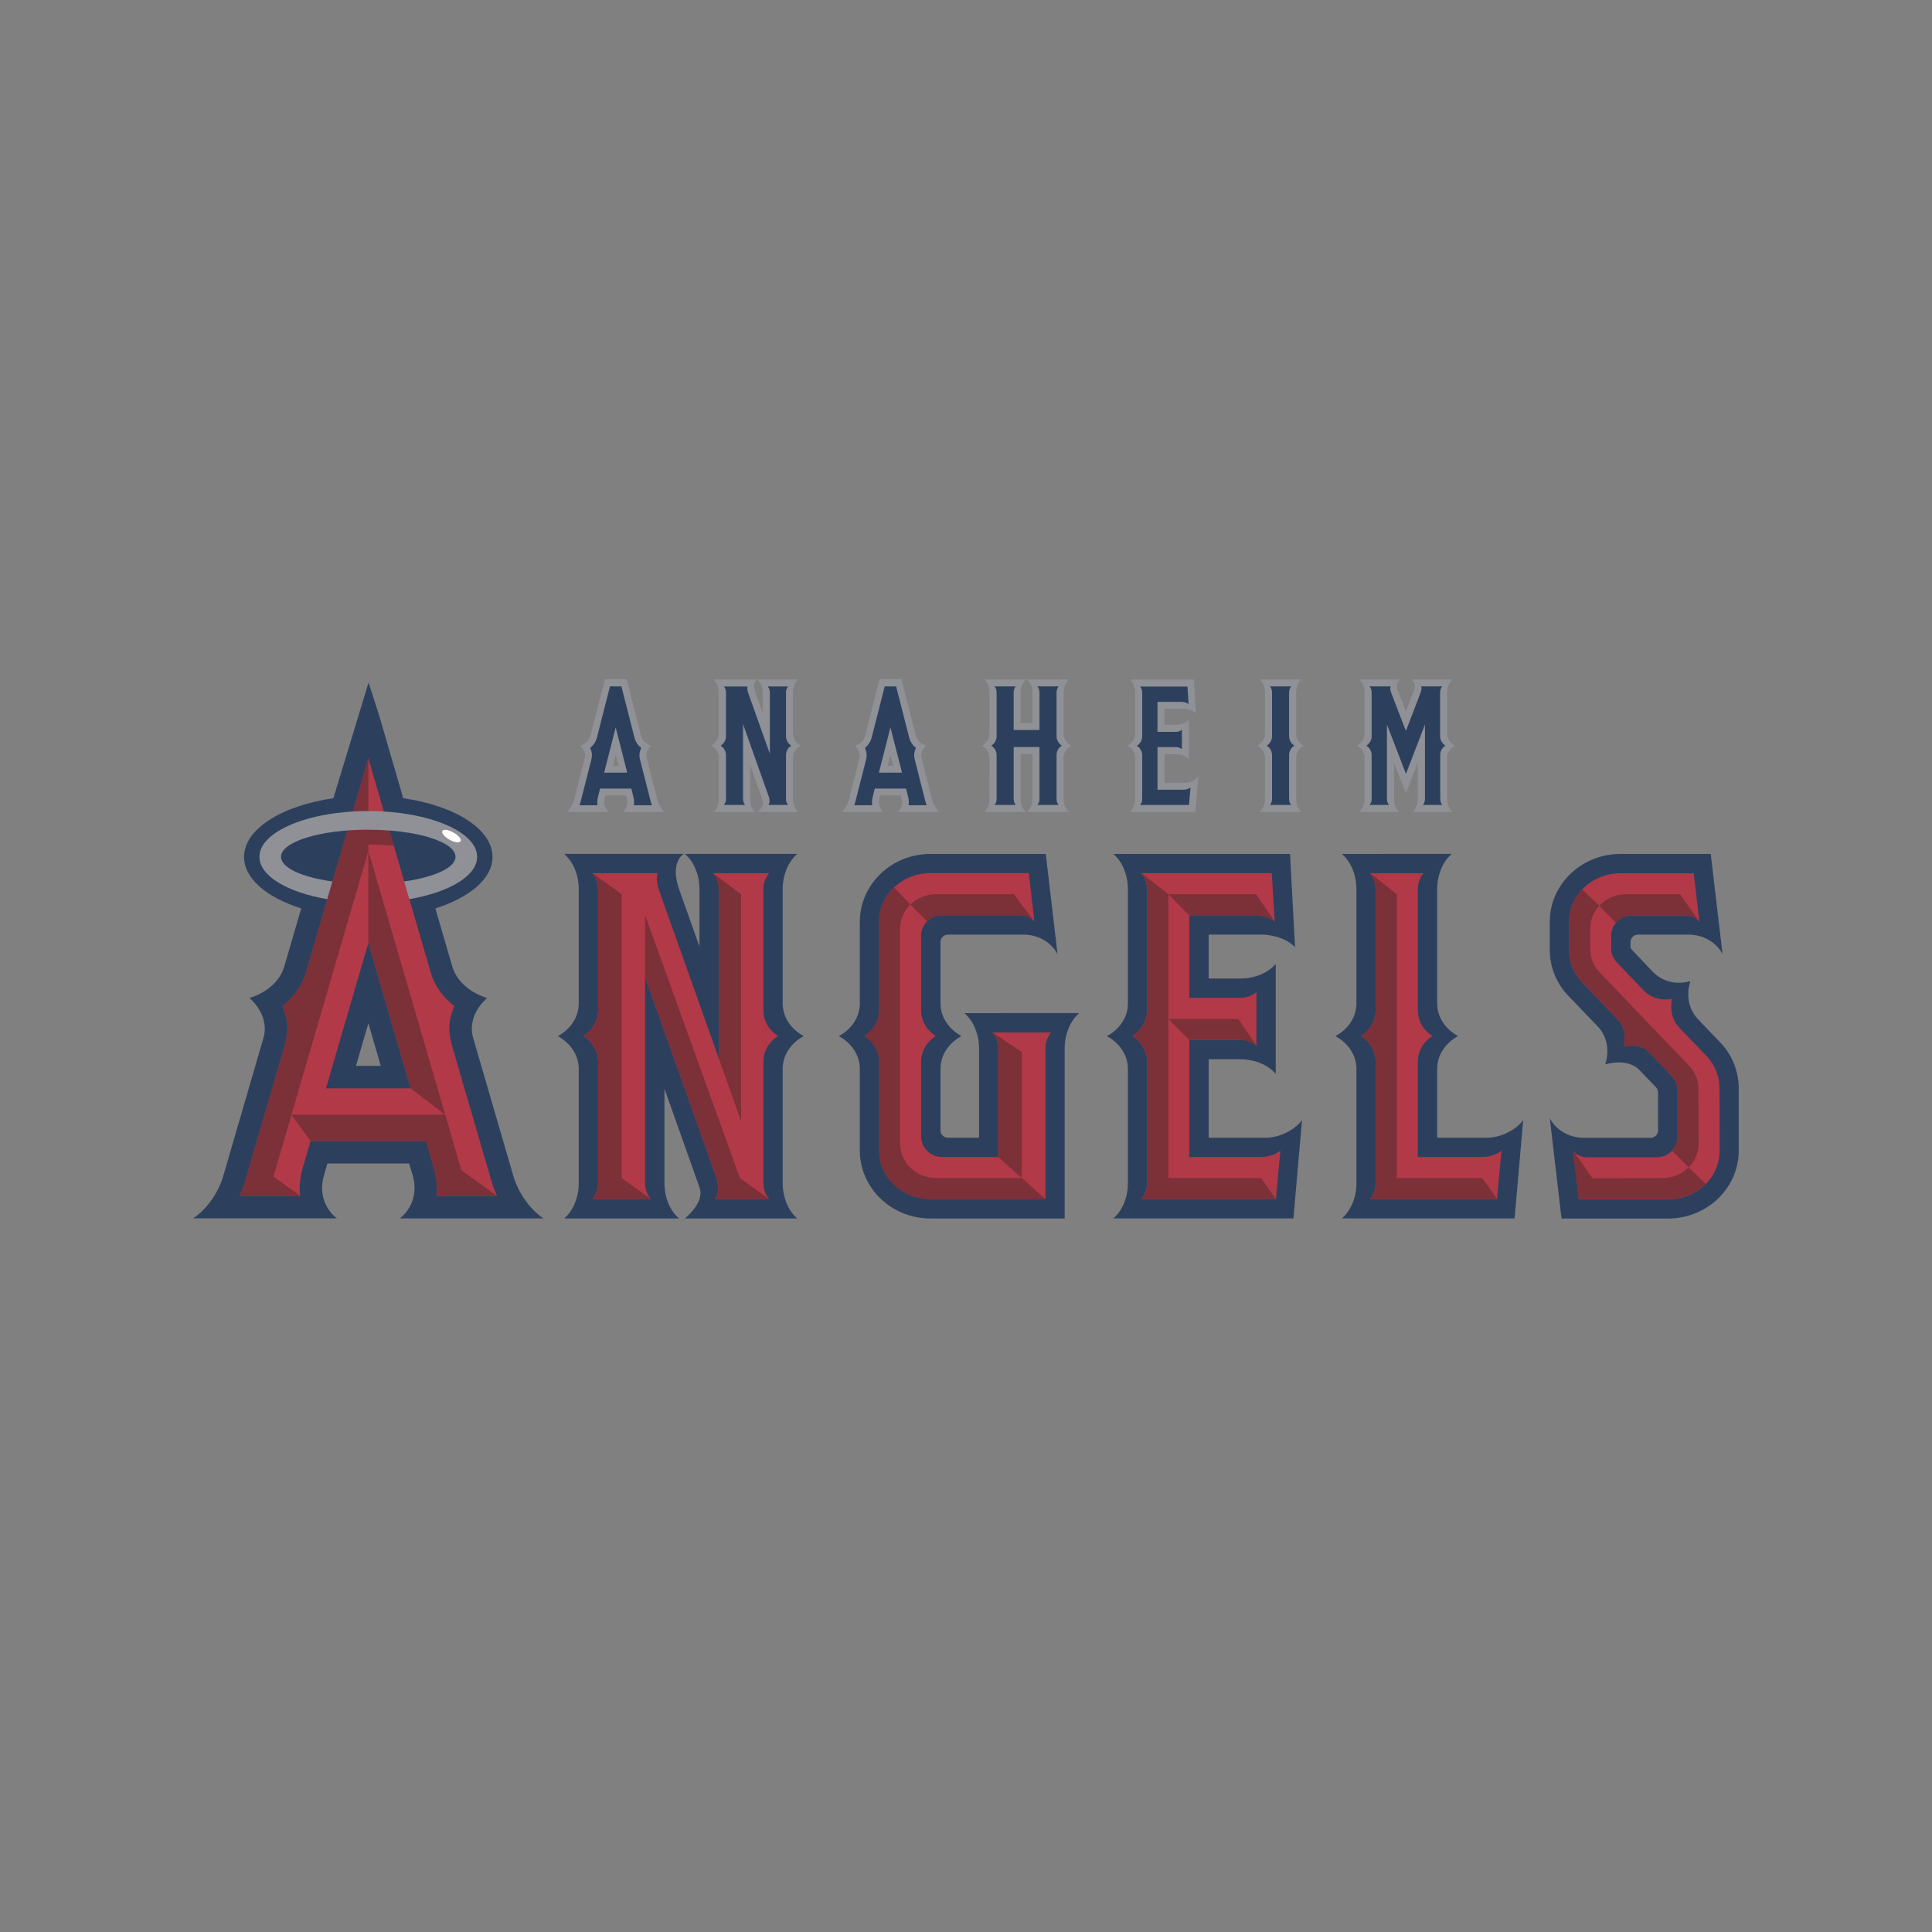 <?xml version="1.0" encoding="utf-8"?>
<!-- Generator: Adobe Illustrator 19.0.0, SVG Export Plug-In . SVG Version: 6.00 Build 0)  -->
<svg version="1.1" id="图层_1" xmlns="http://www.w3.org/2000/svg" xmlns:xlink="http://www.w3.org/1999/xlink" x="0px" y="0px"
	 width="2500px" height="2500px" viewBox="994 -994 2500 2500" style="enable-background:new 994 -994 2500 2500;"
	 xml:space="preserve">
<rect x="994" y="-994" width="2500" height="2500" fill="#808080" stroke="none"/>
<style type="text/css">
	.st0{fill:#2C405E;}
	.st1{fill:#B23948;}
	.st2{fill:#7C3037;}
	.st3{fill:#8F9196;}
	.st4{fill:#FFFFFF;}
</style>
<g>
	<path class="st0" d="M2631.8,478.2H2558V376.7h40.9c19.3,0,36.3,7.6,45.9,18.9V253.3c-9.7,11.4-26.6,18.9-45.9,18.9H2558v-56.9
		h66.1c19.8,0,37,6.7,45.7,16.5l-6.5-120.8h-228.6c11.3,9.7,18.8,26.6,18.8,45.8v147.6c0,17.9-10.9,33.6-27.2,42.4
		c16.3,8.8,27.2,24.4,27.2,42.3v147.7c0,19.2-7.5,36.1-18.8,45.8h233l11.1-127.2C2670.9,466.5,2651.6,478.2,2631.8,478.2
		L2631.8,478.2z M2006.8,536.7V389c0-17.9,10.9-33.5,27.2-42.3c-16.3-8.8-27.2-24.4-27.2-42.4V156.8c0-19.3,7.6-36.3,18.9-45.9
		h-145.5c11.4,9.7,18.9,26.6,18.9,45.9v73.9l-25.4-71.3c-14.3-38.4,5.3-48.5,5.3-48.5h-155c11.4,9.7,18.9,26.6,18.9,45.9v147.6
		c0,17.9-10.9,33.6-27.1,42.4c16.2,8.8,27.1,24.4,27.1,42.3v147.7c0,19.3-7.6,36.3-18.9,45.9h148.7c-11.4-9.7-18.9-26.6-18.9-45.9
		V414.8l45.1,127c6.3,15.8-8.3,32.1-18.7,40.9h145.5C2014.3,573,2006.8,556,2006.8,536.7L2006.8,536.7z M2241.9,317
		c11.4,9.6,19,26.6,19,45.9v115.3h-40.3c-5.3,0-9.6-4.3-9.6-9.5c0,0,0,0,0-0.1V389c0-17.9,10.9-33.5,27.2-42.3
		c-16.3-8.8-27.2-24.4-27.2-42.4V225c0-5.3,4.3-9.6,9.6-9.6h97.9c19.5,0,36.2,10.4,44,25.4L2347.2,111h-149.3
		c-50.3,0-91.3,39.4-91.3,87.8v105.6c0,17.9-10.9,33.6-27.1,42.4c16.2,8.8,27.1,24.4,27.1,42.3v105.8c0,48.4,41,87.8,91.3,87.8
		h173.8V362.8c0-19.3,7.6-36.3,18.9-45.9L2241.9,317L2241.9,317z M2918.1,478.2h-64.4V389c0-17.9,10.8-33.5,27.1-42.3
		c-16.3-8.8-27.1-24.4-27.1-42.4V156.8c0-19.3,7.6-36.3,18.9-45.9l-142.2,0.1c11.3,9.7,18.8,26.6,18.8,45.8v147.6
		c0,17.9-10.9,33.6-27.2,42.4c16.3,8.8,27.2,24.4,27.2,42.3v147.7c0,19.2-7.5,36.1-18.8,45.8h223.5l11.1-127.2
		C2957.1,466.5,2937.9,478.2,2918.1,478.2L2918.1,478.2z M3243.9,414c0-20.7-7.6-40.7-21.3-56.3l-31.3-32.8
		c-12.4-12.8-15.6-31.6-10-49.3c-17.8,5-35.9,0.9-48.4-11.9l-26.7-28.1c-3-3.1-2.3-5.6-2.3-5.6V225c0-5.3,4.3-9.6,9.6-9.6h65.6
		c19.4,0,36.2,10.4,43.9,25.4L3207.7,111h-117c-50.4,0-91.3,39.4-91.3,87.8v36.6c0,20.6,7.6,40.6,21.3,56.3l40.6,42.4
		c12.5,12.8,15.5,31.6,9.9,49.2c15.7-4.4,33.7-3.7,44.3,7.4l21.6,22.5c1.4,1.7,2.3,3.9,2.3,6.3l0.1,49.2c0,5.3-4.3,9.6-9.5,9.6
		c0,0,0,0,0,0h-86.6c-19.4,0-36.2-10.4-44-25.4l15.2,129.9h138c50.3,0,91.3-39.4,91.3-87.8L3243.9,414L3243.9,414z M1511.3,582.6
		h185.9c-17.2-11.7-32.3-32.2-39.1-55.5l-51.9-178.3c-5.6-19.2,3.5-38.4,18.1-51.4c-20.7-6.3-39.1-20.8-45-40.6l-21.9-75.3
		c44.5-14.1,73.9-38.7,73.9-66.6c0-36-48.7-66.4-115.5-76l-31.6-108.5l-13.3-41.2l-45.5,149.7c-66.8,9.6-115.6,40-115.6,76
		c0,28,29.5,52.5,74,66.6l-22,75.3c-5.8,19.9-24.2,34.3-45,40.6c14.6,13,23.8,32.2,18.2,51.4L1283.1,527
		c-6.8,23.4-21.9,43.9-39.1,55.5h185.9c-15.2-11.8-23.5-32.2-16.7-55.5l4.5-15.5h105.7l4.6,15.5
		C1534.8,550.4,1526.5,570.8,1511.3,582.6L1511.3,582.6z M1454.6,385.2l16.1-55.1l16,55.1L1454.6,385.2L1454.6,385.2z"/>
	<path class="st1" d="M2623.8,503.2h-90.9V351.7h66c8.1,0,15.4,2.8,20.9,7.4v-69.3c-5.9,4.9-13.3,7.5-20.9,7.4h-66V190.4h83.9
		c18.3,0,26.7,8.2,26.7,8.2l-3.8-62.7h-168.8c4.6,5.5,7.4,12.8,7.4,20.9v156.6c0,14.1-8.2,26.7-19,33.3c10.8,6.5,19,18.8,19,33.2
		v156.8c0,8.1-2.8,15.4-7.4,20.9H2645l5.8-62.7C2650.8,494.9,2642.2,503.2,2623.8,503.2L2623.8,503.2z M2000.8,346.7
		c-10.8-6.6-19-19.1-19-33.3V156.8c0-8.1,2.8-15.4,7.4-20.9h-72.5c4.6,5.5,7.4,12.8,7.4,20.9v218.7l-77.5-218c0,0-4.7-12.6-1.6-21.6
		h-84.5c4.6,5.5,7.4,12.8,7.4,20.9v156.6c0,14.1-8.2,26.7-19,33.3c10.8,6.5,19,18.8,19,33.2v156.8c0,8.1-2.8,15.4-7.4,20.9h75.6
		c-4.8-5.9-7.5-13.3-7.4-20.9V270.2l92.2,259.3c0,0,6.2,16.9-1.8,28.1h70.1c-4.9-5.9-7.5-13.3-7.4-20.9V379.9
		C1981.8,365.5,1989.9,353.2,2000.8,346.7L2000.8,346.7z M2278.4,342c4.6,5.4,7.4,12.8,7.4,20.8v140.4h-73.1
		c-14.8,0-26.8-12-26.8-26.8c0,0,0,0,0,0v-96.5c0-14.4,8.2-26.7,19-33.2c-10.8-6.6-19-19.1-19-33.3v-96.3c0-14.8,12-26.8,26.8-26.8
		h101.5c4.1,0,12.7,1.2,18.3,8.2l-7.3-62.7h-127.2c-36.7,0-66.4,28.1-66.4,62.8v114.7c0,14.1-8.1,26.7-19,33.3
		c10.8,6.5,19,18.8,19,33.2v114.9c0,34.7,29.7,62.8,66.4,62.8h148.7V362.9c0-8.1,2.9-15.4,7.4-20.8L2278.4,342L2278.4,342
		L2278.4,342z M2910,503.2h-81.4V379.9c0-14.4,8.2-26.7,19-33.2c-10.8-6.6-19-19.1-19-33.3V156.8c0-8.1,2.8-15.4,7.4-20.9h-69.3
		c4.6,5.5,7.4,12.8,7.4,20.9v156.6c0,14.1-8.2,26.7-19,33.3c10.8,6.5,19,18.8,19,33.2v156.8c0.1,7.6-2.6,15-7.4,20.9h164.4l5.8-62.7
		C2937,494.9,2928.4,503.2,2910,503.2z M3219,414.1c0-15.2-5.7-29.1-15.2-40l-36.7-38.2c-10-10.4-12.5-25.3-9.3-37.5
		c-12.3,2.8-27-0.5-36.8-10.7l-34.4-35.9c-5-5-7.9-11.8-7.8-18.9v-15.7c0-14.8,12-26.7,26.8-26.7h69c4.1,0,12.8,1.2,18.4,8.2
		l-7.4-62.7h-94.8c-36.7,0-66.4,28.1-66.4,62.8v36.6c0,15.2,5.7,29.1,15.2,40l48.1,50.2c9,9.4,10.4,23.4,7.5,34.7
		c10.5-2.4,23.8-2,31.9,6.5l29.7,31.1c4.8,4.8,7.8,11.6,7.8,18.9l0.1,59.9c0,14.8-12,26.8-26.8,26.8c0,0,0,0,0,0h-90
		c-4.1,0-12.7-1.2-18.3-8.2l7.4,62.6h115.8c36.6,0,66.4-28.1,66.4-62.8L3219,414.1L3219,414.1z M1637.2,553.5
		c-2.8-5.9-5.1-12-7-18.3l-50.6-173.7c-7.7-26.5-3.5-37.9,2.2-53.8c-14.8-11.4-25.5-26.1-30.3-42.9l-80.8-277.4l-80.8,277.4
		c-4.9,16.7-15.5,31.5-30.3,42.9c5.6,15.9,9.8,27.3,2.1,53.8L1311,535.2c-1.8,6.2-4.3,12.3-7,18.3h78.5c-1.7-10.7,0-24.7,2.8-34.7
		l10.6-36.4h149.4l10.6,36.4c2.9,10,4.5,24,2.8,34.7H1637.2z M1415.8,414.3l54.8-188.1l54.8,188.1H1415.8z"/>
	<path class="st2" d="M2305.9,163.1h-100.6c-13,0-24.8,5.1-33.3,13.4l21.7,21.7c5-5,11.8-7.9,19-7.9h101.5c4.1,0,12.7,1.2,18.3,8.2
		L2305.9,163.1z M2316.3,530.4h-111c-25.8,0-46.6-20.1-46.6-44.8V207.9c0-12.2,5.1-23.3,13.3-31.4l-21.1-22.2
		c-12,11.4-19.4,27.1-19.4,44.4v114.7c0,14.1-8.1,26.7-19,33.3c10.8,6.5,19,18.8,19,33.2v114.9c0,34.7,29.7,62.8,66.4,62.8h148.7
		L2316.3,530.4L2316.3,530.4z"/>
	<path class="st2" d="M2278.4,342c4.6,5.4,7.4,12.8,7.4,20.8v140.4l30.4,27.2V367.3L2278.4,342z M2471.1,557.6H2645l-19.2-27.2h-120
		V163.1l-34.7-27.2c4.6,5.5,7.4,12.8,7.4,20.9v156.6c0,14.1-8.2,26.7-19,33.3c10.8,6.5,19,18.8,19,33.2v156.8
		C2478.6,544.4,2475.9,551.7,2471.1,557.6L2471.1,557.6z M2766.8,557.6h164.4l-19.2-27.2h-110.5V163.1l-34.6-27.2
		c4.6,5.5,7.4,12.8,7.4,20.9v156.6c0,14.1-8.2,26.7-19,33.3c10.8,6.5,19,18.8,19,33.2v156.8C2774.3,544.3,2771.7,551.7,2766.8,557.6
		L2766.8,557.6z"/>
	<path class="st2" d="M2596.3,324.5h-90.5l27.2,27.2h66c8.1,0,15.4,2.8,20.9,7.4L2596.3,324.5z M2619.5,163.1h-113.8l27.2,27.3h83.9
		c18.3,0,26.7,8.2,26.7,8.2L2619.5,163.1z M1760.6,557.6h75.6l-37.8-27.2V163.1l-37.8-27.2c4.6,5.5,7.4,12.8,7.4,20.9v156.6
		c0,14.1-8.2,26.7-19,33.3c10.8,6.5,19,18.8,19,33.2v156.8C1768.1,544.4,1765.4,551.7,1760.6,557.6L1760.6,557.6z M1916.7,135.9
		c4.6,5.5,7.4,12.8,7.4,20.9v218.7l28.8,81V163.1L1916.7,135.9z M1989.2,557.6l-37.8-27.2l-122.6-340.1v79.8l92.2,259.3
		c0,0,6.2,16.9-1.8,28.1L1989.2,557.6L1989.2,557.6z M3167.9,163.1h-69.7c-13.2-0.1-25.7,5.4-34.7,14.9l21.5,22
		c5.1-6.2,12.6-9.7,20.6-9.7h69c4.1,0,12.8,1.2,18.4,8.2L3167.9,163.1L3167.9,163.1z"/>
	<path class="st2" d="M3191.8,415.3c0-11.3-4.3-21.6-11.4-29.4l-117.2-122.4c-7.4-8-11.5-18.5-11.5-29.5v-26.2
		c0-11.5,4.5-22,11.8-29.9l-22.3-21.1c-10.4,11.1-16.8,25.7-16.8,41.8v36.6c0,15.2,5.7,29.1,15.2,40l48.1,50.2
		c9,9.4,10.4,23.4,7.5,34.7c10.5-2.4,23.8-2,31.9,6.5l29.7,31.1c4.8,4.8,7.8,11.6,7.8,18.9l0.1,59.9c0,7.1-2.8,13.6-7.3,18.4
		l21.8,21.6c8.2-8.2,12.8-19.3,12.8-30.9L3191.8,415.3L3191.8,415.3z M3179.1,516.5c-8.9,9-21.1,14-33.8,14l-90.6,0.1l-25.1-35.6
		l7.4,62.6h115.8c19,0,36.2-7.6,48.3-19.7L3179.1,516.5L3179.1,516.5z M1637.2,553.5l-46.2-33.2l-20.9-71.9h-199.1l24.9,34h149.4
		l10.6,36.4c2.9,10,4.5,24,2.8,34.7L1637.2,553.5L1637.2,553.5z M1470.6,106.8v119.4l54.8,188.1l44.7,34.1L1470.6,106.8
		L1470.6,106.8z"/>
	<path class="st2" d="M1497.8,80.7c-9-0.7-18.1-1-27.1-1v-92.2l-80.8,277.4c-4.9,16.7-15.5,31.5-30.3,42.9
		c5.6,15.9,9.8,27.3,2.1,53.8L1311,535.2c-1.8,6.2-4.3,12.3-7,18.3h78.5l-34.7-25l122.9-421.6v-8c11.4,0,22.5,0.5,32.9,1.5
		L1497.8,80.7L1497.8,80.7z"/>
	<path class="st3" d="M1470.6,55.5c77.7,0,140.8,26.5,140.8,59.2c0,24.8-36.3,46-87.8,54.8l-6.7-22.9c39.2-5.5,66.5-17.7,66.5-31.9
		c0-19.4-50.5-35.1-112.9-35.1c-62.4,0-112.9,15.7-112.9,35.1c0,14.2,27.3,26.5,66.5,31.9l-6.7,22.9c-51.4-8.8-87.7-30-87.7-54.8
		C1329.8,82,1392.8,55.5,1470.6,55.5z M2671.2,40v-53.7c0-6.5,3.9-12.2,9.8-15.4c-5.9-3.2-9.8-8.9-9.8-15.4v-53.6
		c0-7,2.7-13.2,6.9-16.7H2624c4.2,3.5,6.9,9.7,6.9,16.7v53.6c0,6.5-4,12.2-9.9,15.4c5.9,3.2,9.9,8.9,9.9,15.4V40
		c0,7-2.8,13.2-6.9,16.7h54.1C2673.9,53.2,2671.2,47,2671.2,40z M2866.6,40v-53.7c0-6.5,3.9-12.2,9.9-15.4
		c-5.9-3.2-9.9-8.9-9.9-15.4v-53.6c0-7,2.7-13.2,6.9-16.7h-53.2c2.8,2.1,6,7.6,4.1,12.2l-11.2,29.2l-11.2-29.2
		c-1.9-4.7,1.2-10.1,4.1-12.2h-53.2c4.2,3.5,6.9,9.7,6.9,16.7v53.6c0,6.5-4,12.2-9.9,15.4c5.9,3.2,9.9,8.9,9.9,15.4V40
		c0,7-2.8,13.2-6.9,16.7h51.8c-4.1-3.5-6.9-9.7-6.9-16.7V-7.5l15.4,40.2l15.5-40.2V40c0,7-2.8,13.2-6.9,16.7h51.8
		C2869.3,53.2,2866.6,47,2866.6,40L2866.6,40z M2370.3,40v-53.7c0-6.5,4-12.2,9.9-15.4c-5.9-3.2-9.9-8.9-9.9-15.4v-53.6
		c0-7,2.8-13.2,6.9-16.7h-54.1c4.1,3.5,6.9,9.7,6.9,16.7v39.7h-15.3v-39.7c0-7,2.8-13.2,6.9-16.7h-54.1c4.1,3.5,6.9,9.7,6.9,16.7
		v53.6c0,6.5-4,12.2-9.9,15.4c5.9,3.2,9.9,8.9,9.9,15.4V40c0,7-2.8,13.2-6.9,16.7h54.1c-4.2-3.5-6.9-9.7-6.9-16.7v-58.2h15.3V40
		c0,7-2.8,13.2-6.9,16.7h54.1C2373,53.2,2370.3,47,2370.3,40z M2527.7,18.8h-26.9v-36.9h14.9c7,0,13.2,2.8,16.7,6.9V-63
		c-3.5,4.1-9.7,6.9-16.7,6.9h-14.9v-20.7h24c7.2,0,13.5,2.4,16.6,6l-2.4-43.9H2456c4.1,3.5,6.9,9.7,6.9,16.6v53.6
		c0,6.5-4,12.2-9.9,15.4c6,3.1,9.9,8.9,9.9,15.4V40c0,7-2.7,13.2-6.9,16.7h84.7l4-46.2C2541.9,14.5,2534.9,18.8,2527.7,18.8
		L2527.7,18.8z M2020.1,40v-53.7c0-6.5,4-12.2,9.9-15.4c-5.9-3.2-9.9-8.9-9.9-15.4v-53.6c0-7,2.7-13.2,6.9-16.7h-52.9
		c4.1,3.5,6.9,9.7,6.9,16.7v26.8l-9.2-25.9c-5.2-13.9,1.9-17.6,1.9-17.6h-56.4c4.2,3.5,6.9,9.7,6.9,16.7v53.6c0,6.5-4,12.2-9.9,15.4
		c5.9,3.1,9.9,8.9,9.9,15.4V40c0,7-2.7,13.2-6.9,16.7h54.1c-4.2-3.5-6.9-9.7-6.9-16.7V-4.3l16.4,46.2c2.3,5.8-3,11.7-6.8,14.9h52.9
		C2022.9,53.2,2020.1,47.1,2020.1,40z M1805.2,39.7l-1.1-4.4h-26.7l-1.1,4.4c-1.8,7.1,0.9,13.6,5.6,17h-54.4
		c4.3-3.8,7.8-9.4,9.4-15.7l13.9-54.5c1.5-5.9-1.5-11.6-6-15.4c6.2-2.1,11.6-6.7,13.2-12.8l18.8-73.5h28.1l18.7,73.5
		c1.6,6.1,7,10.7,13.2,12.8c-4.6,3.8-7.5,9.5-6,15.4l13.9,54.5c1.6,6.2,5.1,11.9,9.4,15.7h-54.4C1804.3,53.4,1807,46.9,1805.2,39.7
		L1805.2,39.7z M1790.7-17.2L1787.1-3h7.3L1790.7-17.2z M2160.7,39.7l-1.1-4.4h-26.7l-1.1,4.4c-1.8,7.1,0.9,13.6,5.6,17h-54.4
		c4.3-3.8,7.8-9.4,9.4-15.7l13.9-54.5c1.5-5.9-1.4-11.6-6-15.4c6.2-2.1,11.6-6.7,13.2-12.8l18.7-73.5h28.2l18.8,73.5
		c1.6,6.1,7,10.7,13.2,12.8c-4.6,3.8-7.5,9.5-6,15.4l13.9,54.5c1.6,6.2,5.1,11.9,9.4,15.7h-54.4
		C2159.8,53.4,2162.5,46.9,2160.7,39.7L2160.7,39.7z M2146.2-17.2L2142.6-3h7.2L2146.2-17.2z"/>
	<path class="st0" d="M2368.1-29.1c-4.2-2.6-6.8-7.1-6.9-12.1v-57c0-3,1-5.6,2.7-7.6h-27.5c1.7,1.9,2.7,4.6,2.7,7.6v48.8h-33.4
		v-48.8c0-3,1-5.6,2.7-7.6h-27.5c1.7,1.9,2.7,4.6,2.7,7.6v57c0,5.1-3,9.7-6.9,12.1c3.9,2.4,6.9,6.9,6.9,12.1v57c0,3-1,5.6-2.7,7.6
		h27.5c-1.8-2.1-2.7-4.8-2.7-7.6v-67.3h33.4V40c0,3-1,5.6-2.7,7.6h27.5c-1.8-2.1-2.7-4.8-2.7-7.6v-57
		C2361.2-22.3,2364.1-26.7,2368.1-29.1L2368.1-29.1z M2524.8,27.9h-33v-55.1h24c2.9,0,5.6,1,7.6,2.7v-25.2c-2,1.7-4.7,2.7-7.6,2.7
		h-24v-38.8h30.5c6.6,0,9.7,3,9.7,3l-1.4-22.8h-61.3c1.7,2,2.7,4.6,2.7,7.6v57c0,5.1-3,9.7-6.9,12c3.9,2.4,6.9,6.9,6.9,12.1v57
		c0,2.9-1,5.6-2.7,7.6h63.2l2.1-22.8C2534.6,24.9,2531.5,27.9,2524.8,27.9L2524.8,27.9z M2018-29.1c-4.2-2.6-6.8-7.1-6.9-12v-57
		c0-3,1-5.6,2.7-7.6h-26.3c1.7,2,2.7,4.6,2.7,7.6v79.5l-28.2-79.2c0,0-1.7-4.6-0.6-7.9h-30.7c1.7,2,2.7,4.6,2.7,7.6v57
		c0,5.1-3,9.7-6.9,12c3.9,2.4,6.9,6.9,6.9,12.1v57c0,2.9-1,5.6-2.7,7.6h27.5c-1.8-2.1-2.7-4.8-2.7-7.6v-96.9l33.5,94.3
		c0,0,2.2,6.2-0.7,10.2h25.5c-1.8-2.1-2.7-4.8-2.7-7.6v-57C2011.1-22.2,2014-26.7,2018-29.1z M2669-29.1c-4.2-2.6-6.8-7.1-6.9-12.1
		v-57c0-3,1.1-5.6,2.7-7.6h-27.5c1.7,1.9,2.7,4.6,2.7,7.6v57c0,5.1-2.9,9.7-6.9,12.1c4,2.4,6.9,6.9,6.9,12.1v57c0,3-1,5.6-2.7,7.6
		h27.5c-1.8-2.1-2.7-4.8-2.7-7.6v-57C2662.1-22,2664.7-26.6,2669-29.1z M2864.4-29.1c-4.2-2.6-6.8-7.1-6.9-12.1v-57
		c0-3,1-5.6,2.7-7.6h-27.5c1.4,2.1,0.6,5.4-0.6,8.5l-18.9,49.2l-18.9-49.2c-1.2-3-2-6.3-0.6-8.5h-27.5c1.7,1.9,2.7,4.6,2.7,7.6v57
		c0,5.1-2.9,9.7-6.9,12.1c4,2.4,6.9,6.9,6.9,12.1v57c0,3-1,5.6-2.7,7.6h25.2c-1.8-2.1-2.7-4.8-2.7-7.6v-96.5l24.6,63.9l24.6-63.9V40
		c0,3-1.1,5.6-2.7,7.6h25.2c-1.8-2.1-2.7-4.8-2.7-7.6v-57C2857.5-22.3,2860.5-26.7,2864.4-29.1L2864.4-29.1z M1837.6,48
		c-0.6-1.6-1.2-3.2-1.6-4.8l-13.5-53.1c-2.1-8.1-0.7-11.5,1.2-16.3c-4.3-3.4-7.3-8-8.7-13.3l-16.9-66.3h-14.8l-16.9,66.3
		c-1.4,5.2-4.5,9.9-8.7,13.3c1.9,4.8,3.3,8.2,1.2,16.3l-13.5,53.1c-0.4,1.6-1,3.2-1.6,4.8h23.4c-0.6-3.2-0.3-7.5,0.5-10.5l2.8-11.1
		h40.4l2.8,11.1c0.8,3.1,1.1,7.3,0.5,10.5H1837.6z M1775.8,5.8l14.9-58.6l14.9,58.6H1775.8z M2193.1,48c-0.6-1.6-1.1-3.2-1.6-4.8
		L2178-9.9c-2.1-8.1-0.7-11.5,1.2-16.3c-4.3-3.4-7.3-8-8.7-13.3l-16.9-66.3h-14.8l-16.9,66.3c-1.4,5.2-4.5,9.9-8.7,13.3
		c1.9,4.8,3.3,8.2,1.2,16.3l-13.5,53.1c-0.4,1.6-1,3.2-1.6,4.8h23.4c-0.5-3.5-0.4-7.1,0.5-10.5l2.8-11.1h40.4l2.8,11.1
		c0.8,3.1,1.1,7.3,0.5,10.5H2193.1L2193.1,48z M2131.3,5.8l14.9-58.6l15,58.6H2131.3z"/>
	<path class="st4" d="M1566.4,81.3c1.4-2.6,7.9-1.7,14.4,2c6.5,3.7,10.7,8.7,9.2,11.2c-1.4,2.6-7.9,1.7-14.4-2
		C1569.1,88.9,1565,83.9,1566.4,81.3L1566.4,81.3z"/>
</g>
</svg>
